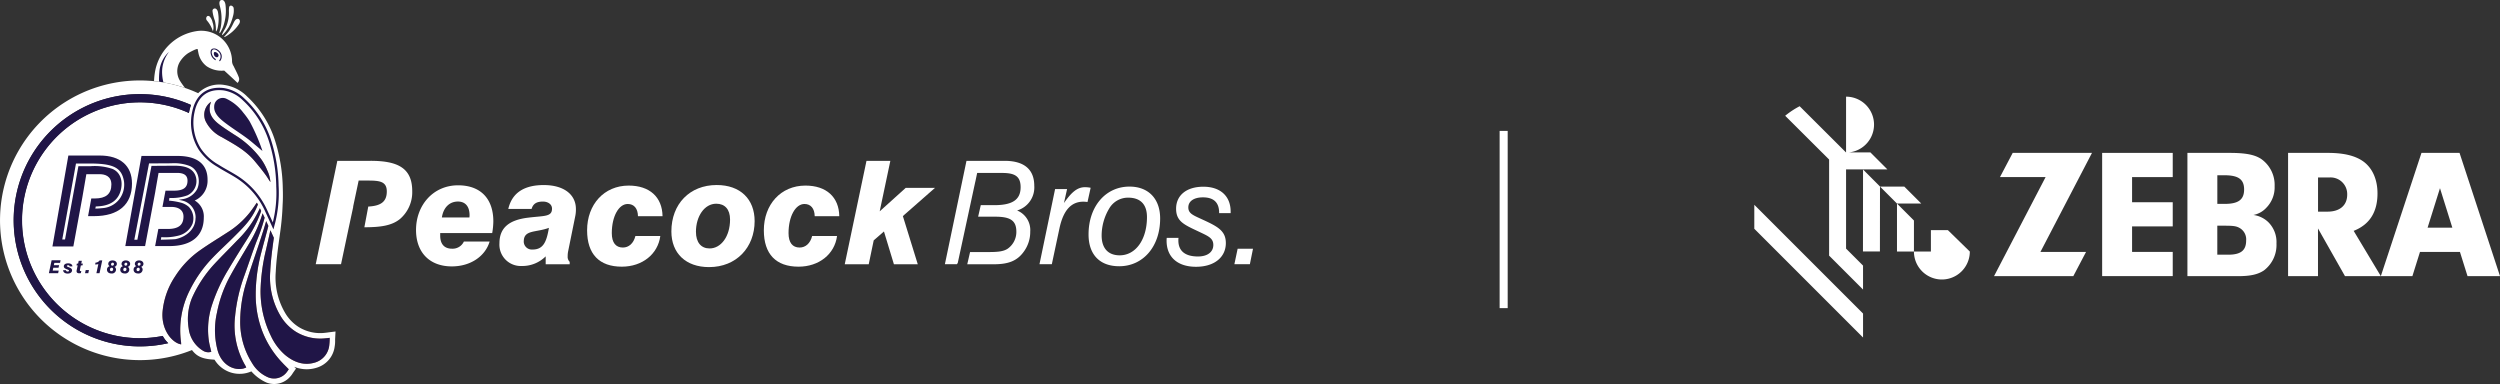 <svg xmlns="http://www.w3.org/2000/svg" xmlns:xlink="http://www.w3.org/1999/xlink" width="620.684" height="95.333" viewBox="0 0 620.684 95.333">
  <rect x="0" y="0" width="620.684" height="95.333" fill="#333333" stroke="none"/>
  <defs>
    <linearGradient id="linear-gradient" x1="10095.019" y1="5050.65" x2="10097.269" y2="5050.65" gradientUnits="objectBoundingBox">
      <stop offset="0.36" stop-color="#e9cda8"/>
      <stop offset="0.99" stop-color="#b18855"/>
    </linearGradient>
  </defs>
  <g id="Group_75" data-name="Group 75" transform="translate(-630.201 -7400)">
    <g id="Layer_1" data-name="Layer 1" transform="translate(1065.748 7424)">
      <path id="Path_32" data-name="Path 32" d="M108.38,82.243l-4.21-4.213V89.949h4.21Z" transform="translate(-68.746 -51.495)" fill="#fff"/>
      <path id="Path_33" data-name="Path 33" d="M37.659,18.057h10.26l-4.193-4.193-.017-.02h-5.4A6.937,6.937,0,0,0,37.659,0V13.861h0L26.134,2.37q-.913.474-1.775,1.037A21.686,21.686,0,0,0,22.54,4.74L33.449,15.609V39.471l8.423,8.423V41.94l-4.213-4.213V18.061Z" transform="translate(-14.875)" fill="#fff"/>
      <path id="Path_34" data-name="Path 34" d="M79.35,53.17l-.02,20.346h4.21L83.56,57.4Z" transform="translate(-52.353 -35.089)" fill="#fff"/>
      <path id="Path_35" data-name="Path 35" d="M102.013,69.85,97.8,65.64H91.77l4.207,4.21Z" transform="translate(-60.563 -43.318)" fill="#fff"/>
      <path id="Path_36" data-name="Path 36" d="M0,78.95V84.9l27,27v-5.954Z" transform="translate(0 -52.102)" fill="#fff"/>
      <path id="Path_37" data-name="Path 37" d="M124.973,97.43H120.76v5.322h-4.21a6.937,6.937,0,0,0,13.874,0Z" transform="translate(-76.916 -64.298)" fill="#fff"/>
      <g id="Group_52" data-name="Group 52" transform="translate(59.521 13.96)">
        <path id="Path_38" data-name="Path 38" d="M197.872,65.636l-3.159,6.009H175.03l12.8-24.586H176.5l3.163-6.009h19.683l-12.8,24.586Z" transform="translate(-175.03 -41.05)" fill="#fff"/>
        <path id="Path_39" data-name="Path 39" d="M261.39,53.3h10.093V59.3H261.39v6.332h10.093v6.009H253.96V41.05h17.523v6.009H261.39V53.3Z" transform="translate(-227.119 -41.05)" fill="#fff"/>
        <path id="Path_40" data-name="Path 40" d="M326.667,41.05c3.9,0,6.145.411,7.8,1.469a7.866,7.866,0,0,1,3.394,6.835,7.225,7.225,0,0,1-2.064,5.322,5.869,5.869,0,0,1-3.21,1.789,6.541,6.541,0,0,1,3.669,1.745,6.944,6.944,0,0,1,2.064,5.322,7.929,7.929,0,0,1-3.118,6.7c-1.513,1.01-3.35,1.421-6.468,1.421H316.21V41.05Zm-3.03,12.66h1.833c3.394,0,4.815-1.054,4.815-3.577s-1.421-3.533-4.907-3.533h-1.741Zm0,12.613h2.707c3.118,0,4.448-1.054,4.448-3.53a3.254,3.254,0,0,0-1.653-3.118c-.826-.459-1.561-.551-3.809-.551h-1.7v7.2Z" transform="translate(-268.2 -41.05)" fill="#fff"/>
        <path id="Path_41" data-name="Path 41" d="M397.13,71.645H389.7V41.05h9.909c4.037,0,6.971.735,8.991,2.292,2.112,1.653,3.3,4.4,3.3,7.753,0,4.679-1.972,7.753-5.917,9.311l6.743,11.239h-8.9l-6.7-11.834V71.645Zm2.387-16.01c3.027,0,4.863-1.561,4.863-4.22a4.129,4.129,0,0,0-4.4-4.264h-2.843v8.485Z" transform="translate(-316.699 -41.05)" fill="#fff"/>
        <path id="Path_42" data-name="Path 42" d="M478.943,71.645h8.063L476.96,41.05h-9.45l-10.09,30.6h7.835l1.887-6.019h9.916ZM469.03,59.611l3.074-9.8,3.067,9.8Z" transform="translate(-361.39 -41.05)" fill="#fff"/>
      </g>
    </g>
    <line id="Line_1" data-name="Line 1" y2="44" transform="translate(1003.519 7432.5)" fill="none" stroke="#fff" stroke-width="2"/>
    <g id="PB-LOGO-COLOUR-NO-PTY-LTD-LONG" transform="translate(630.201 7400.001)">
      <g id="Layer_1-2" data-name="Layer 1" transform="translate(0 -0.001)">
        <path id="Path_55" data-name="Path 55" d="M65.84,17.9a2.607,2.607,0,0,1-.323-.986,7.634,7.634,0,0,0-8.958-7.583A12.362,12.362,0,0,0,46.316,19.886a15.636,15.636,0,0,0-.166,1.84,34.986,34.986,0,0,1,7.707,1.682,16.016,16.016,0,0,1-1.251-1.749,4.511,4.511,0,0,1,.083-4.931,6.973,6.973,0,0,1,1.856-1.9c.157-.116,2.37-1.359,2.436-1.028.075.373.124.63.174.887a5.482,5.482,0,0,0,2.072,3.348A6.605,6.605,0,0,0,63.569,19.1c.182.166,2.412,2.2,3.307,3.066a1.293,1.293,0,0,0,.29-1.475c-.356-.961-.878-1.865-1.309-2.809Z" transform="translate(-7.905 -1.579)" fill="#fff"/>
        <path id="Path_56" data-name="Path 56" d="M50.076,15.56v.008l.008-.008h0Zm-1.674,5a8.19,8.19,0,0,1,1.508-4.724c.058-.083.108-.174.157-.257a7.511,7.511,0,0,0-2.345,5.005,19.058,19.058,0,0,0-.075,2.378c.365.05.729.108,1.094.166a10.548,10.548,0,0,1-.34-2.569Z" transform="translate(-8.16 -2.664)" fill="#201547"/>
        <g id="Group_72" data-name="Group 72" transform="translate(51.192)">
          <path id="Path_57" data-name="Path 57" d="M65.856,7.508c-.058.232-.108.464-.166.7-.017.075.232-.108.24-.116a1.374,1.374,0,0,0,.191-.34,8.837,8.837,0,0,0,.472-.978,11.711,11.711,0,0,0,.646-5.552C67.182.671,66.875-.158,66.162.025c-.414.108-.547.638-.34,1.425a11.8,11.8,0,0,1,.224,5.4c-.041.224-.124.439-.182.655Z" transform="translate(-62.444 0.001)" fill="#fff"/>
          <path id="Path_58" data-name="Path 58" d="M68.08,7.191c.058-.083.091-.141.108-.166A10.744,10.744,0,0,0,69.215,4.39,4.843,4.843,0,0,0,69.4,2.244c-.149-.564-.994-.862-1.119-.116a6.382,6.382,0,0,0-.05,1.127,8.594,8.594,0,0,1-.439,2.967A6.829,6.829,0,0,1,67.176,7.6c-.091.149-.762,1.243-.63,1.351l.075.058A9.75,9.75,0,0,0,68.08,7.183Z" transform="translate(-62.588 -0.287)" fill="#fff"/>
          <path id="Path_59" data-name="Path 59" d="M64.9,7.529a5.965,5.965,0,0,0,.133-.622,9.546,9.546,0,0,0-.008-3.431,1.4,1.4,0,0,0-.307-.688.579.579,0,0,0-1.052.389,9.557,9.557,0,0,0,.58,2.362A9.178,9.178,0,0,1,64.5,8.1a.231.231,0,0,0,.05.149,2.1,2.1,0,0,0,.356-.721Z" transform="translate(-62.098 -0.434)" fill="#fff"/>
          <path id="Path_60" data-name="Path 60" d="M69.434,6.751c-.066.141-.133.282-.2.406a12.662,12.662,0,0,1-.787,1.384c-.389.564-.878,1.044-1.367,1.616a1.468,1.468,0,0,0,.282-.05,9.582,9.582,0,0,0,3.447-3.141,1.284,1.284,0,0,0,.249-.721c-.075-.729-.754-.771-1.168-.273a3.838,3.838,0,0,0-.456.787Z" transform="translate(-62.682 -0.965)" fill="#fff"/>
          <path id="Path_61" data-name="Path 61" d="M62.69,4.968c-.655-.63-1.21.365-.746.928A7.431,7.431,0,0,1,63.436,8.59c.041-.149.083-.315.116-.472a3.532,3.532,0,0,0-.191-1.732,3.01,3.01,0,0,0-.663-1.4l-.008-.008Z" transform="translate(-61.773 -0.816)" fill="#fff"/>
        </g>
        <path id="Path_62" data-name="Path 62" d="M21.813,79.687s-.025.041-.033.058V79.67Z" transform="translate(-3.731 -13.646)" fill="url(#linear-gradient)"/>
        <path id="Path_63" data-name="Path 63" d="M81.371,86.674c-.182.025-.34.041-.5.058a10.157,10.157,0,0,1-6.7-1.409,10.324,10.324,0,0,1-3.464-3.655A17.328,17.328,0,0,1,68.46,71.633c.141-2.934.555-5.892.953-8.759l.124-.92a63.244,63.244,0,0,0,.63-6.969c.083-1.293.091-2.652.041-4.127A41.41,41.41,0,0,0,68.36,39.272a25.347,25.347,0,0,0-6.994-11.179,9.957,9.957,0,0,0-5.627-2.867A7.453,7.453,0,0,0,49.2,27.264a34.717,34.717,0,1,0-1.533,63.769,5.74,5.74,0,0,0,.588.688c1.284,1.318,3.016,1.591,5.005,1.7a7.27,7.27,0,0,0,9.149,2.909A10.819,10.819,0,0,0,66.156,99.1a5.242,5.242,0,0,0,5.867-1.434,4.758,4.758,0,0,0,.622-.82c.058-.091.116-.182.182-.273l.663-.936-.448-.448a8.18,8.18,0,0,0,5.8.157,6.3,6.3,0,0,0,4.251-5.2,7.5,7.5,0,0,0,.108-1.475c0-.2,0-.406.017-.622l.083-1.624-1.923.24ZM70.026,56.608c.008-.083.017-.174.025-.257C70.042,56.434,70.034,56.526,70.026,56.608ZM69.835,58c.017-.116.033-.224.05-.34C69.868,57.777,69.852,57.893,69.835,58ZM34.723,90.13A31.317,31.317,0,1,1,47.427,30.2h0a12.474,12.474,0,0,0-.456,1.6c-.025.133-.05.257-.075.389a29.277,29.277,0,1,0-6.5,55.349,6.948,6.948,0,0,0,1.367,1.79,31.341,31.341,0,0,1-7.052.8Z" transform="translate(0 -4.126)" fill="#fff"/>
        <path id="Path_64" data-name="Path 64" d="M78.976,50.662a39.107,39.107,0,0,0-1.79-11.1,23.97,23.97,0,0,0-6.7-10.591,9.229,9.229,0,0,0-5.138-2.61c-4.144-.481-6.911,1.583-7.815,5.818a12.637,12.637,0,0,0,1.616,9.489,14.022,14.022,0,0,0,4.632,4.251c.8.514,1.624.978,2.428,1.434.721.406,1.459.829,2.171,1.276a19.144,19.144,0,0,1,7.284,8.411l2.022,4.417.423-1.583a30.951,30.951,0,0,0,.87-9.207Z" transform="translate(-9.804 -4.502)" fill="#201547"/>
        <path id="Path_65" data-name="Path 65" d="M78.509,50.809A38.9,38.9,0,0,0,76.752,39.87a23.666,23.666,0,0,0-6.538-10.342A8.78,8.78,0,0,0,65.4,27.067c-3.97-.464-6.373,1.575-7.168,5.353a12.134,12.134,0,0,0,1.541,9.058,13.309,13.309,0,0,0,4.45,4.061c1.492.961,3.091,1.765,4.591,2.71a19.647,19.647,0,0,1,7.5,8.668c.448.978.9,1.956,1.343,2.925a30.176,30.176,0,0,0,.845-9.033Z" transform="translate(-9.925 -4.624)" fill="#fff"/>
        <path id="Path_66" data-name="Path 66" d="M77.627,50.419a8.712,8.712,0,0,0-.771-2.876,14.39,14.39,0,0,0-1.425-2.66,23.267,23.267,0,0,0-6.737-6.207c-1.243-.812-2.5-1.608-3.688-2.5-1.881-1.409-3.133-3.116-2.113-5.693a3.9,3.9,0,0,0-1.359,4.815,8.753,8.753,0,0,0,4.028,3.978c3.016,1.74,5.9,3.232,8.163,5.95.961,1.16,2.047,2.47,2.909,3.7C76.956,49.4,77.271,49.955,77.627,50.419Z" transform="translate(-10.485 -5.22)" fill="#bf966b"/>
        <path id="Path_67" data-name="Path 67" d="M76.152,42.5a46.859,46.859,0,0,0-3.191-7.351,19.552,19.552,0,0,0-1.591-2.18A11.315,11.315,0,0,0,67.11,29.5a2.125,2.125,0,0,0-2.942,1.947c-.133,1.889,1.657,3.282,3.008,4.293,1.773,1.326,3.663,2.494,5.428,3.829,1.028.779,3.539,2.983,3.539,2.917Z" transform="translate(-10.99 -5.025)" fill="#201547"/>
        <path id="Path_68" data-name="Path 68" d="M77.627,50.419a8.712,8.712,0,0,0-.771-2.876,14.39,14.39,0,0,0-1.425-2.66,23.267,23.267,0,0,0-6.737-6.207c-1.243-.812-2.5-1.608-3.688-2.5-1.881-1.409-3.133-3.116-2.113-5.693a3.9,3.9,0,0,0-1.359,4.815,8.753,8.753,0,0,0,4.028,3.978c3.016,1.74,5.9,3.232,8.163,5.95.961,1.16,2.047,2.47,2.909,3.7C76.956,49.4,77.271,49.955,77.627,50.419Z" transform="translate(-10.485 -5.22)" fill="#201547"/>
        <g id="Group_73" data-name="Group 73" transform="translate(12.132 64.615)">
          <path id="Path_69" data-name="Path 69" d="M15.328,77.97h2.221l-.133.646H16l-.124.588h1.3l-.133.63h-1.3l-.149.7h1.492l-.141.646h-2.3l.68-3.207Z" transform="translate(-14.64 -77.97)" fill="#201547"/>
          <path id="Path_70" data-name="Path 70" d="M19.6,80.581a.393.393,0,0,0,.431.348c.215,0,.34-.091.34-.2,0-.174-.224-.232-.6-.389-.439-.191-.688-.34-.688-.7,0-.439.389-.746,1.061-.746s1.036.273,1.077.754h-.68a.349.349,0,0,0-.4-.273c-.2,0-.307.083-.307.182,0,.157.249.191.762.423.356.157.53.373.53.655,0,.456-.414.8-1.069.8-.7,0-1.11-.315-1.152-.837h.688Z" transform="translate(-15.37 -78.128)" fill="#201547"/>
          <path id="Path_71" data-name="Path 71" d="M23.979,81.2a3.106,3.106,0,0,1-.373.033c-.448,0-.671-.182-.671-.539a1.528,1.528,0,0,1,.041-.315l.24-1.1H22.91l.1-.448h.307l.149-.7h.779l-.149.7h.4l-.091.448H24l-.207.97a1.662,1.662,0,0,0-.033.265c0,.108.075.166.207.166a1.239,1.239,0,0,0,.141-.017L24,81.2Z" transform="translate(-16.057 -77.997)" fill="#201547"/>
          <path id="Path_72" data-name="Path 72" d="M25.654,80.9h.8l-.166.779H25.48l.166-.779Z" transform="translate(-16.497 -78.472)" fill="#201547"/>
          <path id="Path_73" data-name="Path 73" d="M29.287,78.948a4.309,4.309,0,0,1-.787.083l.1-.464a1.257,1.257,0,0,0,1.011-.547h.655l-.671,3.166h-.779l.481-2.238Z" transform="translate(-17.014 -77.979)" fill="#201547"/>
          <path id="Path_74" data-name="Path 74" d="M32.373,78.857c0-.472.423-.837,1.036-.837.68,0,1.094.373,1.094.854a.777.777,0,0,1-.588.738.8.8,0,0,1,.381.68,1,1,0,0,1-1.135.97c-.7,0-1.11-.4-1.11-.953a.852.852,0,0,1,.663-.854.725.725,0,0,1-.356-.6Zm.787,1.831a.434.434,0,0,0,.414-.481.346.346,0,0,0-.365-.373.434.434,0,0,0-.414.481A.346.346,0,0,0,33.16,80.688Zm.232-1.367a.383.383,0,0,0,.389-.406.309.309,0,0,0-.331-.331.389.389,0,0,0-.381.414.3.3,0,0,0,.323.331Z" transform="translate(-17.622 -77.979)" fill="#201547"/>
          <path id="Path_75" data-name="Path 75" d="M36.353,78.857c0-.472.423-.837,1.036-.837.68,0,1.094.373,1.094.854a.777.777,0,0,1-.588.738.8.8,0,0,1,.381.68,1,1,0,0,1-1.135.97c-.7,0-1.11-.4-1.11-.953a.852.852,0,0,1,.663-.854.725.725,0,0,1-.356-.6Zm.8,1.831a.434.434,0,0,0,.414-.481.346.346,0,0,0-.365-.373.434.434,0,0,0-.414.481A.346.346,0,0,0,37.149,80.688Zm.232-1.367a.383.383,0,0,0,.389-.406.309.309,0,0,0-.331-.331.389.389,0,0,0-.381.414.3.3,0,0,0,.323.331Z" transform="translate(-18.304 -77.979)" fill="#201547"/>
          <path id="Path_76" data-name="Path 76" d="M40.343,78.857c0-.472.423-.837,1.036-.837.68,0,1.094.373,1.094.854a.777.777,0,0,1-.588.738.8.8,0,0,1,.381.68,1,1,0,0,1-1.135.97c-.7,0-1.11-.4-1.11-.953a.852.852,0,0,1,.663-.854.725.725,0,0,1-.356-.6Zm.787,1.831a.434.434,0,0,0,.414-.481.346.346,0,0,0-.365-.373.434.434,0,0,0-.414.481A.346.346,0,0,0,41.13,80.688Zm.232-1.367a.383.383,0,0,0,.389-.406.309.309,0,0,0-.331-.331.389.389,0,0,0-.381.414.3.3,0,0,0,.323.331Z" transform="translate(-18.987 -77.979)" fill="#201547"/>
        </g>
        <path id="Path_77" data-name="Path 77" d="M64.44,15.588a.31.31,0,0,0-.29.058c-.157.157-.091.547,0,.762.141.34.7.7.994.3.331-.464-.273-1.036-.7-1.11Z" transform="translate(-10.972 -2.668)" fill="#201547"/>
        <path id="Path_78" data-name="Path 78" d="M65.757,15.95a2.124,2.124,0,0,0-.945-1.152,1.4,1.4,0,0,0-1.351-.182c-.514.331-.406,1.077-.24,1.566a2.171,2.171,0,0,0,.439.754c.05.058.613.6.68.481.133-.249-.141-.389-.3-.514a1.421,1.421,0,0,1-.431-.555c-.2-.406-.414-1.094-.033-1.459.456-.448,1.367.257,1.641.622a1.58,1.58,0,0,1,.058,1.914c-.124.166.066.381.224.166a1.825,1.825,0,0,0,.273-1.649Z" transform="translate(-10.806 -2.483)" fill="#201547"/>
        <path id="Path_79" data-name="Path 79" d="M27.469,46.59H19.663L15.71,69.172H20.9l2.229-12.149,1-5.8h3.257c1.351,0,2.958.448,2.958,2.561,0,2.337-1.343,3.472-4.119,3.472h-.87l-.8,4.384h1.492c6.074,0,9.414-2.876,9.414-8.1,0-4.417-2.909-6.945-7.98-6.945Z" transform="translate(-2.691 -7.98)" fill="#201547"/>
        <path id="Path_80" data-name="Path 80" d="M54.769,57.79a5.389,5.389,0,0,0,3.191-5.2c0-2.677-1.3-5.876-7.492-5.876H41.559L37.54,69.093h4.914l2.528-13.475.041-.282h0l.771-4.409h4.591c1.749,0,2.6.63,2.6,1.931,0,1.715-1.028,2.478-3.331,2.478H47.518l-.754,4.036h2.163c1.939,0,3.058.87,3.058,2.387,0,2.1-1.235,3.083-3.878,3.083H45.744l-.8,4.251H48.5c5.494,0,8.527-2.519,8.527-7.094a4.559,4.559,0,0,0-2.246-4.21Z" transform="translate(-6.43 -8)" fill="#201547"/>
        <path id="Path_81" data-name="Path 81" d="M33.948,53.243c-.58-3.016-2.329-4.11-7.425-4.243H22.056L18.65,67.853h.688l3.323-18.2h3.033a13.821,13.821,0,0,1,5.453.688c2.03.9,2.528,3.041,2.088,5.047-.58,2.652-2.5,3.9-5.1,4.185-.389.041-.779.066-1.168.083l-.1.522a14.927,14.927,0,0,0,1.633-.1,5.785,5.785,0,0,0,4.284-2.18,5.958,5.958,0,0,0,1.16-4.674Z" transform="translate(-3.195 -8.393)" fill="#fff"/>
        <path id="Path_82" data-name="Path 82" d="M55.455,62.552A4.293,4.293,0,0,0,52.1,58.16l-.812-.174.812-.149a4.918,4.918,0,0,0,3.713-2.445c.961-2.005.348-4.931-1.856-5.818a10.879,10.879,0,0,0-4.55-.655l-5.511.033L40.24,67.9H41l3.505-18.339,4.773-.033c2.055-.033,4.807-.041,5.958,2.039a3.9,3.9,0,0,1-1.815,5.312,11.36,11.36,0,0,1-4.467.646l-.091.671a16.878,16.878,0,0,1,2.909.489,4.908,4.908,0,0,1,1.989,1.052,4.171,4.171,0,0,1,.928,4.2,5.039,5.039,0,0,1-3.29,2.892,13.137,13.137,0,0,1-4.458.423l-.108.646s3.29-.083,3.638-.149c2.561-.514,4.964-2.412,4.964-5.2Z" transform="translate(-6.893 -8.379)" fill="#fff"/>
        <path id="Path_83" data-name="Path 83" d="M94.4,95.78a11.572,11.572,0,0,1-7.566-1.6,11.814,11.814,0,0,1-3.928-4.119,18.721,18.721,0,0,1-2.445-10.806c.141-2.834.506-5.619.9-8.395L80.5,68.98c-.34,1.566-.7,3.133-1.052,4.7A47.854,47.854,0,0,0,78.06,83.8a25.033,25.033,0,0,0,2.519,11.3,14.09,14.09,0,0,0,3.547,4.815c2.345,1.956,4.9,2.76,7.649,1.84a5.009,5.009,0,0,0,3.34-4.16,14.715,14.715,0,0,0,.108-1.906c-.331.041-.572.075-.82.1Z" transform="translate(-13.371 -11.815)" fill="#bc955c"/>
        <path id="Path_84" data-name="Path 84" d="M94.4,95.78a11.572,11.572,0,0,1-7.566-1.6,11.814,11.814,0,0,1-3.928-4.119,18.721,18.721,0,0,1-2.445-10.806c.141-2.834.506-5.619.9-8.395L80.5,68.98c-.34,1.566-.7,3.133-1.052,4.7A47.854,47.854,0,0,0,78.06,83.8a25.033,25.033,0,0,0,2.519,11.3,14.09,14.09,0,0,0,3.547,4.815c2.345,1.956,4.9,2.76,7.649,1.84a5.009,5.009,0,0,0,3.34-4.16,14.715,14.715,0,0,0,.108-1.906c-.331.041-.572.075-.82.1Z" transform="translate(-13.371 -11.815)" fill="#201547"/>
        <path id="Path_85" data-name="Path 85" d="M82.611,101.593a23.555,23.555,0,0,1-5.254-8.254A25.343,25.343,0,0,1,75.815,84.8,40.967,40.967,0,0,1,77.191,74.08c.564-2.221,1.21-4.417,1.765-6.646l-.547-1.193c-.555,1.964-1.193,3.895-1.831,5.826C75.55,75.173,74.456,78.24,73.5,81.38a32.634,32.634,0,0,0-1.533,9.456,19.056,19.056,0,0,0,2.942,10.649,8.5,8.5,0,0,0,4.036,3.563,3.927,3.927,0,0,0,4.417-1.11,7.75,7.75,0,0,0,.655-.92c-.506-.514-.97-.961-1.417-1.425Z" transform="translate(-12.328 -11.346)" fill="#bc955c"/>
        <path id="Path_86" data-name="Path 86" d="M82.611,101.593a23.555,23.555,0,0,1-5.254-8.254A25.343,25.343,0,0,1,75.815,84.8,40.967,40.967,0,0,1,77.191,74.08c.564-2.221,1.21-4.417,1.765-6.646l-.547-1.193c-.555,1.964-1.193,3.895-1.831,5.826C75.55,75.173,74.456,78.24,73.5,81.38a32.634,32.634,0,0,0-1.533,9.456,19.056,19.056,0,0,0,2.942,10.649,8.5,8.5,0,0,0,4.036,3.563,3.927,3.927,0,0,0,4.417-1.11,7.75,7.75,0,0,0,.655-.92c-.506-.514-.97-.961-1.417-1.425Z" transform="translate(-12.328 -11.346)" fill="#201547"/>
        <path id="Path_87" data-name="Path 87" d="M71.785,79.146c1.019-2.818,1.873-5.469,2.934-8.254a45.821,45.821,0,0,0,2.014-5.9l-.506-1.1a31.548,31.548,0,0,1-3.34,7.516c-1.558,2.652-3.174,5.254-4.657,7.964a31.366,31.366,0,0,0-3.348,9.265,19.539,19.539,0,0,0,.2,9.381c1.1,3.729,4.2,4.989,6.422,4.409.207-.058.414-.149.663-.24a3.88,3.88,0,0,0-.2-.439,19.762,19.762,0,0,1-2.561-12.364,40.7,40.7,0,0,1,2.378-10.226Z" transform="translate(-11.033 -10.943)" fill="#bc955c"/>
        <path id="Path_88" data-name="Path 88" d="M71.785,79.146c1.019-2.818,1.873-5.469,2.934-8.254a45.821,45.821,0,0,0,2.014-5.9l-.506-1.1a31.548,31.548,0,0,1-3.34,7.516c-1.558,2.652-3.174,5.254-4.657,7.964a31.366,31.366,0,0,0-3.348,9.265,19.539,19.539,0,0,0,.2,9.381c1.1,3.729,4.2,4.989,6.422,4.409.207-.058.414-.149.663-.24a3.88,3.88,0,0,0-.2-.439,19.762,19.762,0,0,1-2.561-12.364,40.7,40.7,0,0,1,2.378-10.226Z" transform="translate(-11.033 -10.943)" fill="#201547"/>
        <path id="Path_89" data-name="Path 89" d="M74.164,62.368a29.035,29.035,0,0,1-1.9,3.464,25.924,25.924,0,0,1-3.787,4.591c-2.005,2.1-3.671,3.721-5.652,5.851a30.883,30.883,0,0,0-5.544,8.445,13.967,13.967,0,0,0-.8,7.483,7.508,7.508,0,0,0,3.563,5.552,2.474,2.474,0,0,0,2.055.273c-.182-.8-.406-1.608-.555-2.428a19.555,19.555,0,0,1,.8-9.4,41.9,41.9,0,0,1,3.936-8.5c.87-1.475,1.765-2.925,2.66-4.376,1.119-1.807,2.3-3.555,3.348-5.42a29.116,29.116,0,0,0,2.2-4.84c-.108-.24-.224-.472-.34-.7Z" transform="translate(-9.641 -10.681)" fill="#bc955c"/>
        <path id="Path_90" data-name="Path 90" d="M74.164,62.368a29.035,29.035,0,0,1-1.9,3.464,25.924,25.924,0,0,1-3.787,4.591c-2.005,2.1-3.671,3.721-5.652,5.851a30.883,30.883,0,0,0-5.544,8.445,13.967,13.967,0,0,0-.8,7.483,7.508,7.508,0,0,0,3.563,5.552,2.474,2.474,0,0,0,2.055.273c-.182-.8-.406-1.608-.555-2.428a19.555,19.555,0,0,1,.8-9.4,41.9,41.9,0,0,1,3.936-8.5c.87-1.475,1.765-2.925,2.66-4.376,1.119-1.807,2.3-3.555,3.348-5.42a29.116,29.116,0,0,0,2.2-4.84c-.108-.24-.224-.472-.34-.7Z" transform="translate(-9.641 -10.681)" fill="#201547"/>
        <path id="Path_91" data-name="Path 91" d="M72.1,60.71c-.555.82-1.119,1.633-1.707,2.4a21.885,21.885,0,0,1-5.668,5.039c-2.262,1.467-4.558,2.859-6.779,4.425A22.952,22.952,0,0,0,51.826,79,18.787,18.787,0,0,0,48.7,87.718c-.365,4.094,1.848,7.168,3.953,8,.2.075.406.116.655.191a4.83,4.83,0,0,0-.017-.522,21.885,21.885,0,0,1,2.146-12.9,32.19,32.19,0,0,1,5.585-7.989c1.856-1.947,3.82-3.7,5.71-5.61,2.179-2.2,4.284-4.185,5.635-7.732-.091-.149-.182-.29-.273-.439Z" transform="translate(-8.335 -10.398)" fill="#bc955c"/>
        <path id="Path_92" data-name="Path 92" d="M72.1,60.71c-.555.82-1.119,1.633-1.707,2.4a21.885,21.885,0,0,1-5.668,5.039c-2.262,1.467-4.558,2.859-6.779,4.425A22.952,22.952,0,0,0,51.826,79,18.787,18.787,0,0,0,48.7,87.718c-.365,4.094,1.848,7.168,3.953,8,.2.075.406.116.655.191a4.83,4.83,0,0,0-.017-.522,21.885,21.885,0,0,1,2.146-12.9,32.19,32.19,0,0,1,5.585-7.989c1.856-1.947,3.82-3.7,5.71-5.61,2.179-2.2,4.284-4.185,5.635-7.732-.091-.149-.182-.29-.273-.439Z" transform="translate(-8.335 -10.398)" fill="#201547"/>
        <path id="Path_93" data-name="Path 93" d="M35.427,88.793A29.278,29.278,0,1,1,47.609,32.872c.033-.174.066-.356.1-.53a10.826,10.826,0,0,1,.414-1.467A31.318,31.318,0,1,0,42.479,90.02a7.093,7.093,0,0,1-1.367-1.79,29.174,29.174,0,0,1-5.677.555Z" transform="translate(-0.704 -4.828)" fill="#201547"/>
        <g id="Group_74" data-name="Group 74" transform="translate(78.387 39.928)">
          <path id="Path_94" data-name="Path 94" d="M142.913,69.475c-1.094,3.679-4.765,6.174-9.381,6.174-5.577,0-8.892-3.53-8.892-9.033,0-6.174,4.268-11.1,10.442-11.1,5.577,0,8.751,3.315,8.751,8.958a17.991,17.991,0,0,1-.282,2.892H130.64v.638c0,2.138,1.061,3.249,2.925,3.249a3.084,3.084,0,0,0,2.958-1.782h6.389ZM137.9,63.509c0-.182.033-.356.033-.539,0-2.213-1.061-3.423-2.892-3.423-2.047,0-3.6,1.425-3.986,3.961H137.9Z" transform="translate(-99.737 -49.437)" fill="#fff"/>
          <path id="Path_95" data-name="Path 95" d="M155.273,75.528a5.3,5.3,0,0,1-5.643-5.635c0-3.82,2.362-5.784,7.127-6.356,4.019-.5,5.925-.174,5.925-2.246,0-1.036-.953-1.749-2.254-1.749-1.591,0-2.436.539-2.818,1.823h-5.784c.92-3.961,3.878-5.925,8.817-5.925s7.972,2.32,7.972,5.958a8.043,8.043,0,0,1-.174,1.823l-1.765,8.71a6.142,6.142,0,0,0-.108,1.21,1.72,1.72,0,0,0,.5,1.359v.6h-5.958V73.141a8.188,8.188,0,0,1-5.818,2.395Zm.389-6.108a2.011,2.011,0,0,0,2.155,2.03c2.61,0,3.489-1.715,4.094-5.387-3.207,1.21-6.24.431-6.24,3.356Z" transform="translate(-104.018 -49.424)" fill="#fff"/>
          <path id="Path_96" data-name="Path 96" d="M194.064,68.128c-.6,4.5-4.475,7.6-9.563,7.6-5.577,0-8.61-3.108-8.61-9.033,0-6.389,4.2-11.1,10.334-11.1,5.188,0,8.329,2.859,8.395,7.6h-6.1c-.033-1.931-.986-3.033-2.544-3.033-2.221,0-3.953,3.066-3.953,7.243,0,2.354.986,3.572,2.751,3.572,1.442,0,2.644-1,3.108-2.859h6.174Z" transform="translate(-108.516 -49.449)" fill="#fff"/>
          <path id="Path_97" data-name="Path 97" d="M212.394,55.43c5.859,0,9.414,3.5,9.414,8.958,0,6.53-4.516,11.42-11.32,11.42-5.751,0-9.348-3.423-9.348-8.851C201.14,60.137,205.69,55.43,212.394,55.43Zm-5.155,11.6c0,2.644,1.268,4.144,3.389,4.144,2.818,0,5.08-2.958,5.08-7.177,0-2.536-1.3-3.928-3.423-3.928C209.319,60.071,207.239,63.245,207.239,67.032Z" transform="translate(-112.841 -49.422)" fill="#fff"/>
          <path id="Path_98" data-name="Path 98" d="M247.014,68.128c-.6,4.5-4.475,7.6-9.563,7.6-5.577,0-8.61-3.108-8.61-9.033,0-6.389,4.2-11.1,10.334-11.1,5.188,0,8.329,2.859,8.395,7.6h-6.1c-.033-1.931-.986-3.033-2.544-3.033-2.221,0-3.953,3.066-3.953,7.243,0,2.354.986,3.572,2.751,3.572,1.442,0,2.644-1,3.108-2.859h6.174Z" transform="translate(-117.586 -49.449)" fill="#fff"/>
          <path id="Path_99" data-name="Path 99" d="M258.475,48.19H264.4l-2.644,12.53,6.456-5.818h7.268L267.508,61.9l3.7,11.958h-5.925l-2.47-8.138-2.544,2.213-1.235,5.925H253.08l5.395-25.665Z" transform="translate(-121.738 -48.182)" fill="#fff"/>
          <path id="Path_100" data-name="Path 100" d="M315.315,56.544h2.958l-.779,3.464c1.831-2.6,3.249-3.928,5.221-3.928a7.9,7.9,0,0,1,1.409.141l-.779,3.53c-.356-.033-.671-.075-1.028-.075-3.066,0-4.972,2.18-5.925,6.563L314.486,75.2H311.42L315.3,56.528Z" transform="translate(-131.731 -49.533)" fill="#fff"/>
          <path id="Path_101" data-name="Path 101" d="M336.28,55.9c4.724,0,7.616,3.033,7.616,7.922,0,6.961-4.235,11.851-10.16,11.851-4.831,0-7.616-2.892-7.616-7.889,0-6.961,4.235-11.884,10.16-11.884Zm-5.005,5.395a13.108,13.108,0,0,0-1.906,6.746c0,3.174,1.624,4.923,4.483,4.923,3.953,0,6.771-3.887,6.771-9.5,0-3.141-1.624-4.815-4.657-4.815a5.386,5.386,0,0,0-4.69,2.644Z" transform="translate(-134.249 -49.502)" fill="#fff"/>
          <path id="Path_102" data-name="Path 102" d="M352.458,68.652a4.225,4.225,0,0,0-.033.646c0,2.569,1.657,3.961,4.865,3.961,2.4,0,3.812-1.144,3.812-2.859,0-1.608-1.127-2.138-3.174-3.108-3.812-1.823-6.066-2.569-6.066-5.892s2.577-5.461,6.771-5.461,6.771,2.32,6.771,6.174V62.5h-2.859V62.4c0-2.536-1.342-3.82-4.019-3.82-2.3,0-3.63,1-3.63,2.494s1.16,1.931,3.249,2.892c3.878,1.782,6.066,2.818,6.066,5.958,0,3.464-2.784,5.892-7.409,5.892s-7.3-2.461-7.3-6.464a5.374,5.374,0,0,1,.033-.713h2.925Z" transform="translate(-138.254 -49.509)" fill="#fff"/>
          <path id="Path_103" data-name="Path 103" d="M370.622,74.51h3.812l-.779,3.853H369.81Z" transform="translate(-141.733 -52.69)" fill="#fff"/>
          <path id="Path_104" data-name="Path 104" d="M108.206,48.188H99.952L94.59,73.853h6.282l1.939-9.174,1.094-5.1h-.033l1.376-6.5h2.188c2.967,0,4.8.174,4.8,2.71,0,2.66-1.624,3.58-4.6,3.746l-.97,5.138c3.961,0,6.754-.373,8.817-2.03a8.758,8.758,0,0,0,3.066-6.928c0-5.677-3.489-7.533-10.334-7.533Z" transform="translate(-94.59 -48.18)" fill="#fff"/>
          <path id="Path_105" data-name="Path 105" d="M301.038,60.5a5.962,5.962,0,0,0,4.235-6.108c0-4.069-2.5-6.207-7.375-6.207h-9.456L283.08,73.855h2.983l.215-.331,4.359-20.2h.008l.448-2.13H297.3c3.141,0,4.583.82,4.583,3.539,0,3.215-2.188,4.458-6.563,4.458h-3.331l-.655,2.859h4.16c3.6,0,5.329.787,5.329,3.713a5.071,5.071,0,0,1-2.221,4.284c-1.268.787-3,.787-5.469.787h-3.8l-.7,3.033h6.505c3.53,0,5.859-.713,7.616-3.249a8.269,8.269,0,0,0,1.517-4.856,5.25,5.25,0,0,0-3.249-5.246Z" transform="translate(-126.877 -48.182)" fill="#fff"/>
        </g>
      </g>
    </g>
  </g>
</svg>
